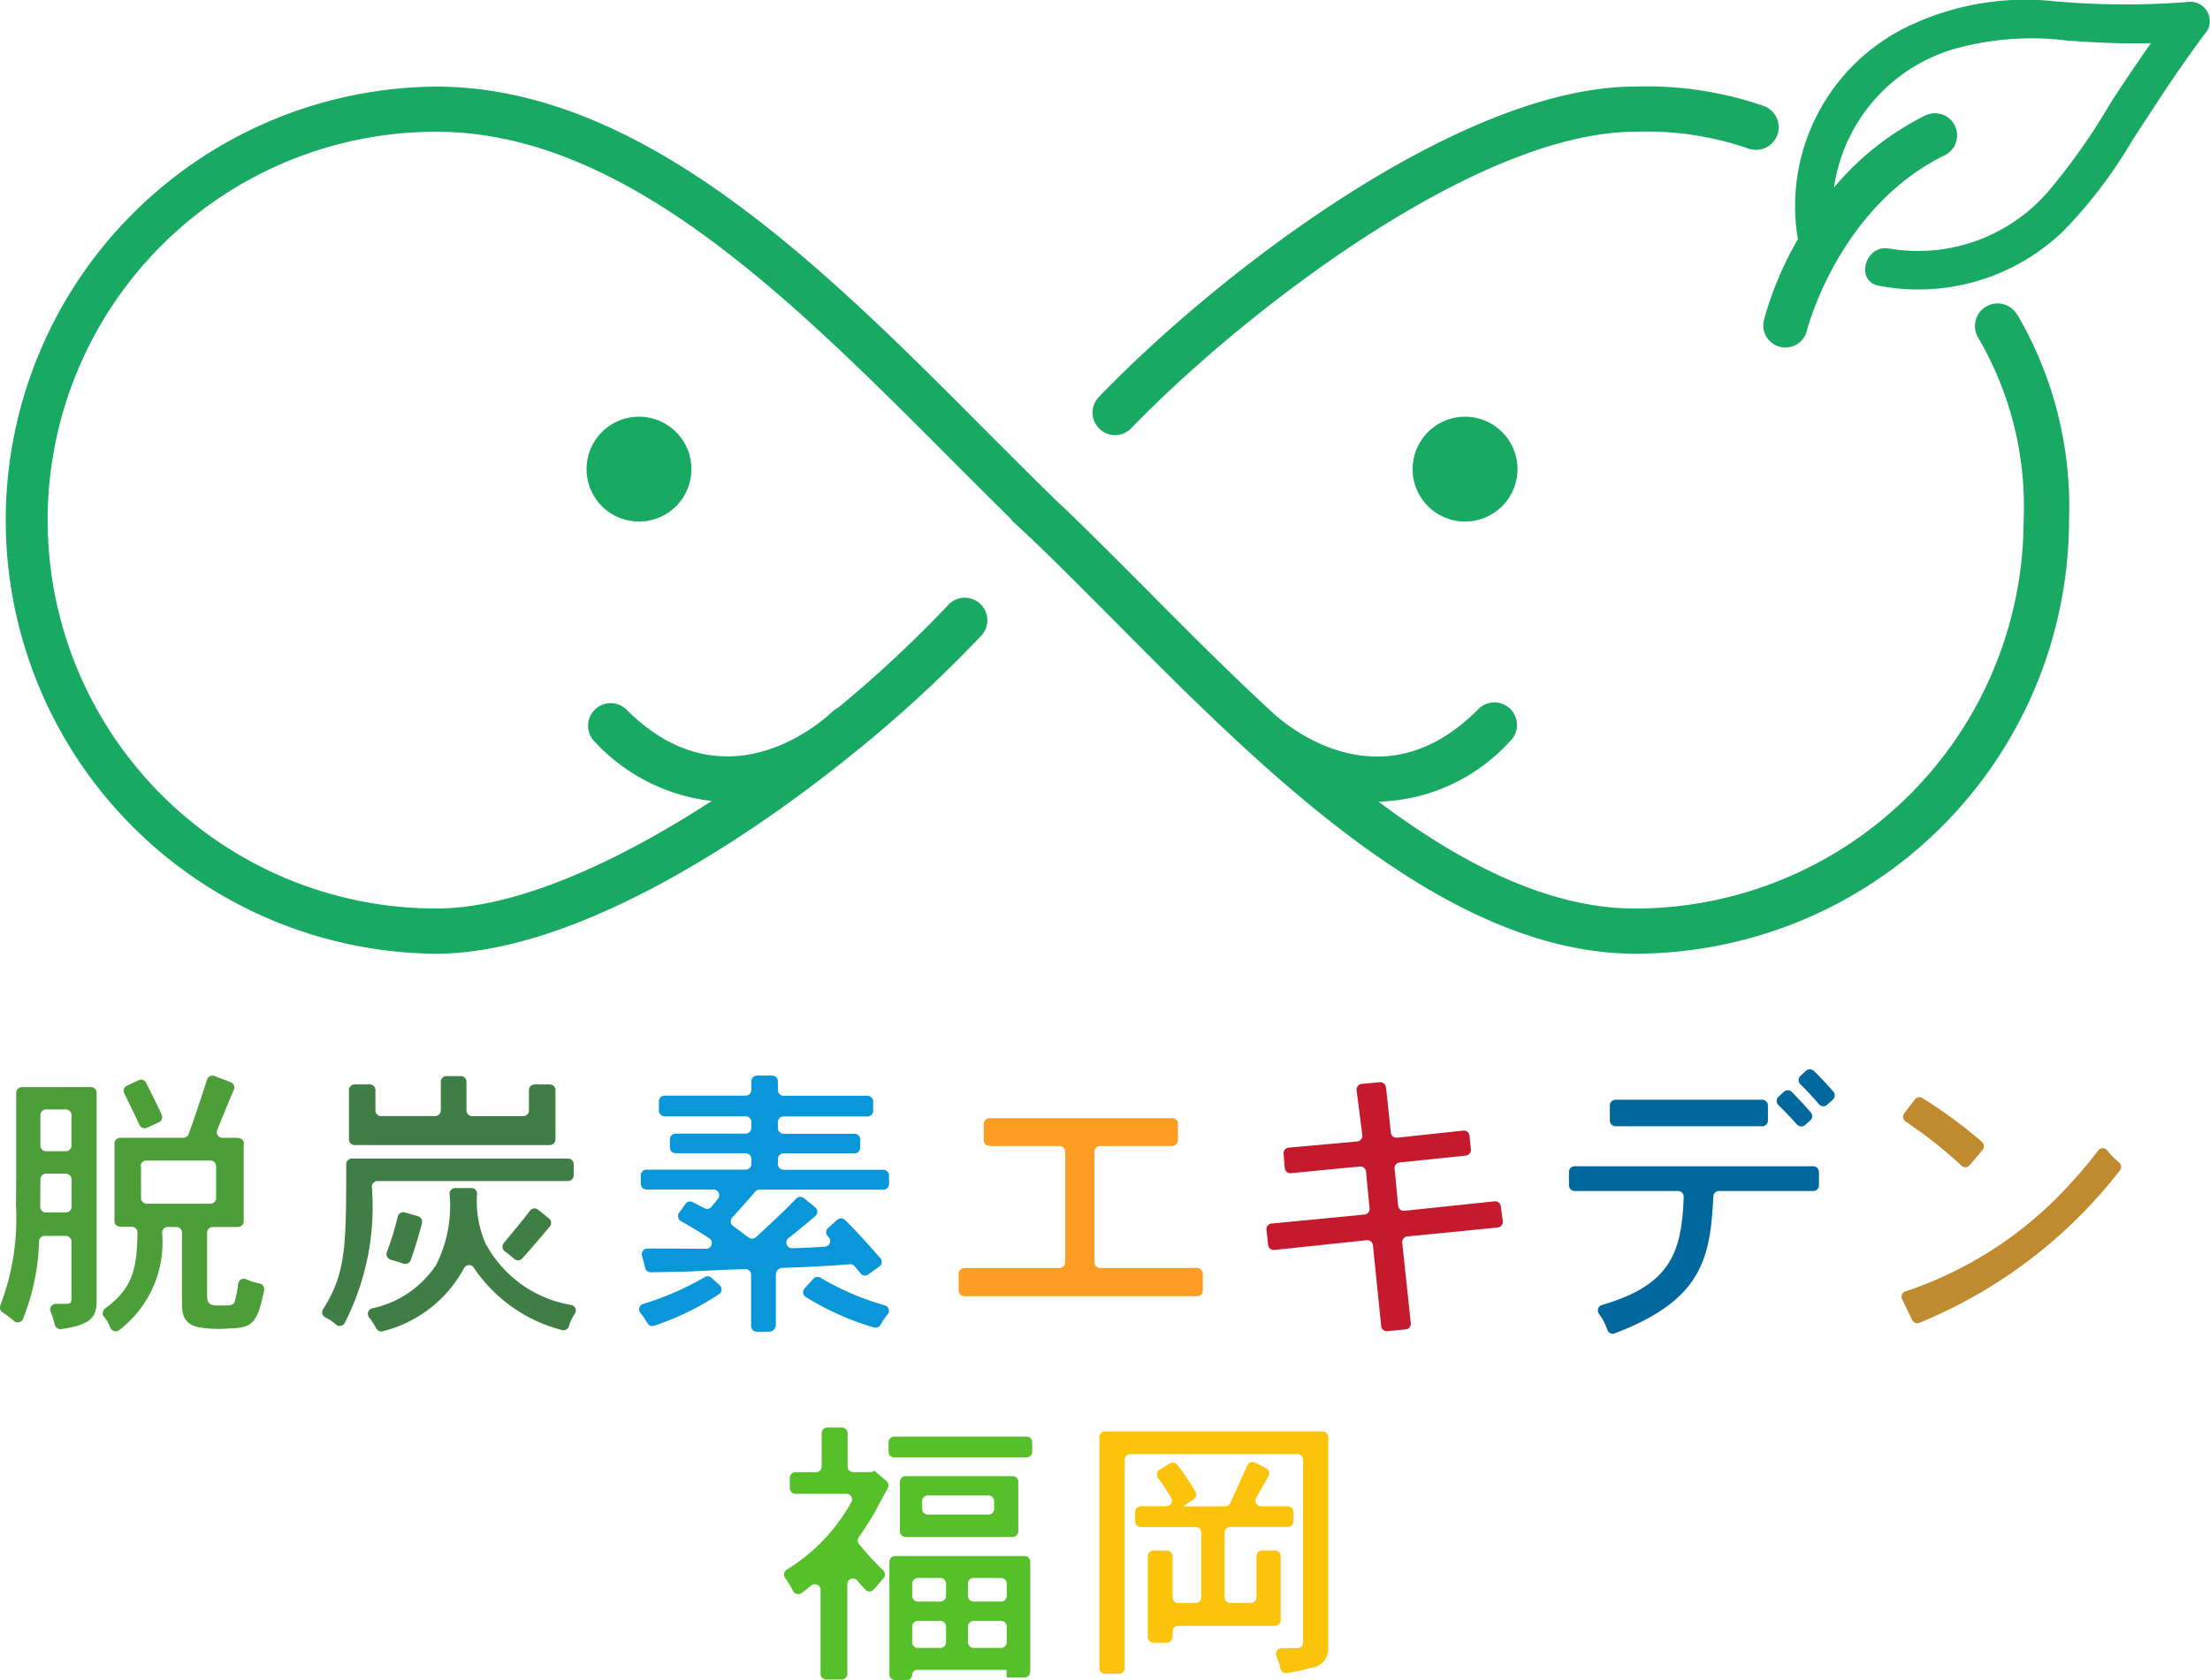 <svg id="グループ_2" data-name="グループ 2" xmlns="http://www.w3.org/2000/svg" xmlns:xlink="http://www.w3.org/1999/xlink" width="80.717" height="61.379" viewBox="0 0 80.717 61.379">
  <defs>
    <clipPath id="clip-path">
      <rect id="長方形_1" data-name="長方形 1" width="80.717" height="61.379" fill="none"/>
    </clipPath>
  </defs>
  <g id="グループ_1" data-name="グループ 1" clip-path="url(#clip-path)">
    <path id="パス_1" data-name="パス 1" d="M192.865,27.96a.825.825,0,0,1-.594-1.4c4.388-4.556,13.224-11.336,19.584-11.336a13.091,13.091,0,0,1,4.684.705A.825.825,0,0,1,216,17.492a11.376,11.376,0,0,0-4.148-.616c-5.8,0-14.363,6.643-18.4,10.83a.823.823,0,0,1-.594.253" transform="translate(-152.133 -12.062)" fill="#18a963"/>
    <path id="パス_2" data-name="パス 2" d="M106.921,75.176a1.915,1.915,0,1,1-1.915-1.915,1.915,1.915,0,0,1,1.915,1.915" transform="translate(-81.668 -58.037)" fill="#18a963"/>
    <path id="パス_3" data-name="パス 3" d="M325.508.067a29.457,29.457,0,0,1-5.229-.044,9.9,9.9,0,0,0-4.8.812,7.285,7.285,0,0,0-4.323,7.808.719.719,0,0,0,.022.086,12.478,12.478,0,0,0-1.247,2.968.808.808,0,0,0,1.57.383c.011-.045,1.152-4.5,5.034-6.408a.808.808,0,0,0-.713-1.451,10.363,10.363,0,0,0-3.331,2.631A6.193,6.193,0,0,1,316.847,1.8a10.479,10.479,0,0,1,4.187-.315c1.017.073,2.024.121,3.033.092q-.759,1.081-1.477,2.19A23.1,23.1,0,0,1,320.313,7a6.287,6.287,0,0,1-5.8,2.082c-.887-.164-1.268,1.2-.375,1.36a7.643,7.643,0,0,0,6.744-2.014A17.416,17.416,0,0,0,323.4,5.11c.878-1.349,1.743-2.7,2.721-3.982a.708.708,0,0,0-.609-1.061" transform="translate(-245.507 -0.001)" fill="#18a963"/>
    <path id="パス_4" data-name="パス 4" d="M248.281,75.176a1.915,1.915,0,1,0,1.915-1.915,1.915,1.915,0,0,0-1.915,1.915" transform="translate(-196.687 -58.037)" fill="#18a963"/>
    <path id="パス_5" data-name="パス 5" d="M73.991,23.557a.825.825,0,1,0-1.424.835,12.183,12.183,0,0,1,1.664,6.674A14.205,14.205,0,0,1,60.042,45.256c-3.148,0-6.331-1.628-9.372-3.905a6.725,6.725,0,0,0,4.783-2.188A.825.825,0,1,0,54.286,38c-3.724,3.726-7.383.2-7.537.048l-.008-.005c-1.589-1.467-3.111-3-4.536-4.437-1.2-1.2-2.328-2.342-3.393-3.339,0,0,0-.009-.009-.012-.847-.826-1.7-1.686-2.572-2.557C30.406,21.85,23.8,15.227,16.245,15.227a15.84,15.84,0,0,0,0,31.679c4.683,0,10.641-3.6,15.2-7.282l.055-.044a47.308,47.308,0,0,0,4.623-4.254.825.825,0,1,0-1.2-1.128,44.4,44.4,0,0,1-4.011,3.736.793.793,0,0,0-.166.108c-.155.152-3.814,3.678-7.537-.048a.825.825,0,1,0-1.167,1.167,6.878,6.878,0,0,0,4.273,2.164c-3.469,2.252-7.142,3.93-10.064,3.93a14.189,14.189,0,0,1,0-28.379c6.875,0,12.945,6.09,18.817,11.981q1.1,1.106,2.179,2.169a.785.785,0,0,0,.06.082c1.148,1.049,2.4,2.315,3.732,3.654,5.368,5.41,12.049,12.143,19.01,12.143a15.858,15.858,0,0,0,15.84-15.84,13.886,13.886,0,0,0-1.89-7.509" transform="translate(-0.321 -12.063)" fill="#18a963"/>
    <path id="パス_6" data-name="パス 6" d="M3.321,189.556a.208.208,0,0,1,.208.208V197.4c0,.6-.282.854-1.3,1A.213.213,0,0,1,2,198.239a2.767,2.767,0,0,0-.152-.476.208.208,0,0,1,.191-.288h.393c.158,0,.178-.063.178-.21V195.2a.208.208,0,0,0-.208-.208h-.77a.207.207,0,0,0-.207.2,8.225,8.225,0,0,1-.584,2.835.209.209,0,0,1-.33.076,3.134,3.134,0,0,0-.419-.315.217.217,0,0,1-.08-.258,8.88,8.88,0,0,0,.569-3.693c.01-.248.01-.526.01-4.07a.21.21,0,0,1,.208-.209Zm-1.844,3.371-.008,1a.208.208,0,0,0,.208.209h.729a.208.208,0,0,0,.208-.208v-1a.208.208,0,0,0-.208-.208H1.684a.208.208,0,0,0-.208.206m0-2.344v1.109a.208.208,0,0,0,.208.208h.72a.208.208,0,0,0,.208-.208v-1.109a.208.208,0,0,0-.208-.208h-.72a.208.208,0,0,0-.208.208M8.9,191.625v2.834a.208.208,0,0,1-.208.208h-.92a.208.208,0,0,0-.208.208v2.316c0,.294.137.347.41.347.358,0,.448,0,.522-.048a.19.19,0,0,0,.074-.09,4.213,4.213,0,0,0,.129-.665.207.207,0,0,1,.289-.16,2.054,2.054,0,0,0,.491.155.209.209,0,0,1,.167.246c-.231,1.159-.417,1.393-1.242,1.393a4.087,4.087,0,0,1-1.22-.053c-.483-.147-.537-.473-.537-.852v-2.589a.208.208,0,0,0-.208-.208H6.128a.208.208,0,0,0-.208.2,4.031,4.031,0,0,1-1.582,3.579.209.209,0,0,1-.31-.1,1.388,1.388,0,0,0-.231-.4.211.211,0,0,1,.041-.3c.977-.719,1.167-1.393,1.183-2.777a.208.208,0,0,0-.208-.21H4.388a.207.207,0,0,1-.207-.208v-2.834a.208.208,0,0,1,.208-.208h2.3a.209.209,0,0,0,.2-.137c.239-.655.456-1.318.672-1.989a.207.207,0,0,1,.271-.131l.593.225a.208.208,0,0,1,.116.276c-.211.5-.411.981-.609,1.471a.208.208,0,0,0,.193.286h.514c.179,0,.272.093.272.208m-3.578-2.22c.19.368.4.787.573,1.172a.209.209,0,0,1-.1.272l-.435.2a.207.207,0,0,1-.274-.1c-.161-.345-.371-.771-.559-1.159a.207.207,0,0,1,.1-.279l.428-.2a.207.207,0,0,1,.271.093m-.186,3.051v1.162a.208.208,0,0,0,.208.208H7.685a.208.208,0,0,0,.208-.208v-1.162a.208.208,0,0,0-.208-.208H5.345a.208.208,0,0,0-.208.208" transform="translate(0 -149.841)" fill="#4c9f38"/>
    <path id="パス_7" data-name="パス 7" d="M65.813,192.419v.4a.208.208,0,0,1-.208.208H58.649a.208.208,0,0,0-.208.209,9.317,9.317,0,0,1-.993,4.98.207.207,0,0,1-.314.055,1.8,1.8,0,0,0-.393-.264.206.206,0,0,1-.082-.294c.828-1.315.846-2.23.846-5.3a.208.208,0,0,1,.207-.209h7.894a.207.207,0,0,1,.207.208m-7.5-.7h-.5a.208.208,0,0,1-.208-.208v-1.8a.208.208,0,0,1,.208-.208h.551a.208.208,0,0,1,.208.208v.741a.208.208,0,0,0,.208.208h1.972a.208.208,0,0,0,.208-.208V189.4a.208.208,0,0,1,.208-.208h.521a.208.208,0,0,1,.208.208v1.046a.208.208,0,0,0,.208.208h1.866a.208.208,0,0,0,.208-.208v-.741a.208.208,0,0,1,.208-.208h.552a.208.208,0,0,1,.208.208v1.8a.208.208,0,0,1-.208.208H58.315Zm4.312,3.649a4.352,4.352,0,0,0,3.108,2.194.207.207,0,0,1,.124.314,1.482,1.482,0,0,0-.213.451.21.21,0,0,1-.263.149,5.54,5.54,0,0,1-3.218-2.281.208.208,0,0,0-.357.023,4.651,4.651,0,0,1-2.951,2.3.216.216,0,0,1-.253-.1,2.754,2.754,0,0,0-.263-.408.207.207,0,0,1,.1-.323,3.723,3.723,0,0,0,2.352-1.593,4.787,4.787,0,0,0,.488-2.605.209.209,0,0,1,.208-.2h.59a.206.206,0,0,1,.208.2,3.8,3.8,0,0,0,.336,1.884m-2.347-.805c-.1.406-.278.969-.414,1.355a.207.207,0,0,1-.257.128l-.482-.149a.206.206,0,0,1-.133-.27,10.676,10.676,0,0,0,.4-1.3.206.206,0,0,1,.258-.152l.48.137a.207.207,0,0,1,.145.248m4.664.135c-.3.359-.637.758-1,1.161a.208.208,0,0,1-.288.02c-.109-.092-.228-.189-.35-.281a.207.207,0,0,1-.036-.3c.292-.361.654-.787.956-1.183a.207.207,0,0,1,.3-.035l.395.32a.206.206,0,0,1,.03.293" transform="translate(-44.86 -149.878)" fill="#3f7e44"/>
    <path id="パス_8" data-name="パス 8" d="M115.244,197.083a9.891,9.891,0,0,1-2.371,1.151.208.208,0,0,1-.241-.1,2.422,2.422,0,0,0-.252-.37.207.207,0,0,1,.1-.33,10.417,10.417,0,0,0,2.252-.981.209.209,0,0,1,.241.025l.3.272a.208.208,0,0,1-.032.333M117.4,189.3v.321a.208.208,0,0,0,.208.208h3.065a.208.208,0,0,1,.208.208v.341a.208.208,0,0,1-.208.208h-3.065a.208.208,0,0,0-.208.208v.216a.208.208,0,0,0,.208.208H120.2a.208.208,0,0,1,.208.208v.3a.208.208,0,0,1-.208.208h-2.592a.208.208,0,0,0-.208.208v.184a.208.208,0,0,0,.208.208h3.644a.208.208,0,0,1,.208.208v.31a.208.208,0,0,1-.208.208h-4.524a.206.206,0,0,0-.158.073c-.268.316-.544.627-.837.942a.208.208,0,0,0,.028.31c.193.139.4.3.576.424a.206.206,0,0,0,.264-.015c.887-.814,1.173-1.1,1.466-1.406a.208.208,0,0,1,.281-.019l.414.333a.209.209,0,0,1,.006.32q-.485.421-.98.808a.207.207,0,0,0,.136.37c.419-.013.838-.033,1.193-.056a.207.207,0,0,0,.135-.351l-.031-.032a.208.208,0,0,1,.012-.3l.336-.3a.211.211,0,0,1,.282.005c.454.444.944,1,1.293,1.4a.207.207,0,0,1-.037.3l-.405.291a.208.208,0,0,1-.281-.036l-.217-.262a.2.2,0,0,0-.175-.074c-.747.062-1.656.108-2.458.131a.25.25,0,0,0-.244.25V198.2a.25.25,0,0,1-.251.25h-.446a.208.208,0,0,1-.208-.208v-1.871a.208.208,0,0,0-.215-.208c-.937.03-1.406.058-1.857.078-.394.02-.78.021-1.59.038a.209.209,0,0,1-.207-.157l-.115-.453a.207.207,0,0,1,.2-.259c.656,0,1.4.006,2.141.009a.208.208,0,0,0,.113-.383c-.41-.266-.657-.413-1.035-.627a.209.209,0,0,1-.068-.3l.236-.33a.207.207,0,0,1,.262-.065c.134.069.288.151.43.224a.207.207,0,0,0,.253-.049c.084-.1.166-.2.245-.3a.208.208,0,0,0-.166-.334H112.6a.208.208,0,0,1-.208-.208v-.31a.208.208,0,0,1,.208-.208h3.623a.208.208,0,0,0,.208-.208v-.184a.208.208,0,0,0-.208-.208h-2.56a.208.208,0,0,1-.208-.208v-.3a.208.208,0,0,1,.208-.208h2.56a.208.208,0,0,0,.208-.208v-.216a.208.208,0,0,0-.208-.208h-2.96a.208.208,0,0,1-.208-.208v-.341a.208.208,0,0,1,.208-.208h2.96a.208.208,0,0,0,.208-.208V189.3a.208.208,0,0,1,.208-.208h.552a.208.208,0,0,1,.208.208m1.555,7.175a9.751,9.751,0,0,0,2.354,1.011.208.208,0,0,1,.1.331,2.291,2.291,0,0,0-.254.378.218.218,0,0,1-.245.1,10.208,10.208,0,0,1-2.487-1.111.208.208,0,0,1-.046-.317l.319-.352a.209.209,0,0,1,.259-.04" transform="translate(-88.989 -149.797)" fill="#0a97d9"/>
    <path id="パス_9" data-name="パス 9" d="M176.5,196.791v.6a.208.208,0,0,1-.208.208h-2.633a.208.208,0,0,0-.208.208v4.043a.208.208,0,0,0,.208.208H177.2a.208.208,0,0,1,.208.208v.615a.208.208,0,0,1-.208.208h-8.5a.208.208,0,0,1-.208-.208v-.615a.208.208,0,0,1,.208-.208h3.475a.208.208,0,0,0,.208-.208v-4.043a.208.208,0,0,0-.208-.208h-2.56a.208.208,0,0,1-.208-.208v-.6a.208.208,0,0,1,.208-.208H176.3a.208.208,0,0,1,.208.208" transform="translate(-133.478 -155.732)" fill="#fd9d24"/>
    <path id="パス_10" data-name="パス 10" d="M226.968,190.433l.177,1.66a.208.208,0,0,0,.229.185l2.414-.26a.208.208,0,0,1,.229.185l.052.5a.208.208,0,0,1-.185.228l-2.417.251a.208.208,0,0,0-.185.226l.129,1.353a.208.208,0,0,0,.229.187l3.292-.346a.208.208,0,0,1,.228.18l.072.543a.208.208,0,0,1-.186.234l-3.3.326a.208.208,0,0,0-.186.229l.313,2.938a.208.208,0,0,1-.187.229l-.668.065a.207.207,0,0,1-.227-.186l-.3-2.951a.208.208,0,0,0-.229-.186l-3.372.356a.208.208,0,0,1-.228-.184l-.06-.552a.208.208,0,0,1,.187-.229l3.391-.328a.208.208,0,0,0,.187-.226l-.129-1.343a.208.208,0,0,0-.227-.187l-2.516.244a.208.208,0,0,1-.227-.191l-.041-.52a.208.208,0,0,1,.188-.223l2.5-.225a.208.208,0,0,0,.188-.233l-.209-1.635a.208.208,0,0,1,.186-.233l.654-.064a.208.208,0,0,1,.227.185" transform="translate(-176.346 -150.713)" fill="#c5192d"/>
    <path id="パス_11" data-name="パス 11" d="M284.9,191.736v.489a.208.208,0,0,1-.208.208h-3.443a.208.208,0,0,0-.207.2c-.11,2.278-.42,3.788-3.6,5a.207.207,0,0,1-.27-.127,2.219,2.219,0,0,0-.311-.593.206.206,0,0,1,.113-.316c2.519-.731,2.915-1.932,2.985-3.949a.207.207,0,0,0-.207-.215h-3.777a.207.207,0,0,1-.206-.208v-.489a.208.208,0,0,1,.208-.208h8.713a.208.208,0,0,1,.208.208m-1.862-2.429v.552a.208.208,0,0,1-.208.208h-5.358a.208.208,0,0,1-.208-.208v-.552a.208.208,0,0,1,.208-.208h5.358a.208.208,0,0,1,.208.208m.869-.495c.251.255.488.509.7.754a.209.209,0,0,1-.022.288l-.189.169a.208.208,0,0,1-.294-.017c-.214-.239-.452-.489-.681-.713a.208.208,0,0,1,0-.3l.2-.185a.209.209,0,0,1,.291.006m.8-.77c.242.231.479.487.715.757a.209.209,0,0,1-.016.29l-.208.191a.207.207,0,0,1-.3-.019c-.217-.253-.445-.5-.683-.734a.207.207,0,0,1,.005-.3l.2-.186a.207.207,0,0,1,.283,0" transform="translate(-218.465 -148.921)" fill="#00689d"/>
    <path id="パス_12" data-name="パス 12" d="M334.234,200.289a.207.207,0,0,1,.12-.287,14.156,14.156,0,0,0,5.709-3.6,18.2,18.2,0,0,0,1.334-1.55.209.209,0,0,1,.331,0,2.848,2.848,0,0,0,.431.439.209.209,0,0,1,.027.292,17.788,17.788,0,0,1-7.309,5.56.21.21,0,0,1-.277-.1Zm2.168-4.883a16.428,16.428,0,0,0-2.041-1.611.208.208,0,0,1-.051-.3l.39-.506a.209.209,0,0,1,.275-.05,17.292,17.292,0,0,1,2.175,1.6.209.209,0,0,1,.024.293l-.472.559a.207.207,0,0,1-.3.018" transform="translate(-264.762 -152.821)" fill="#bf8b2e"/>
    <path id="パス_13" data-name="パス 13" d="M140.115,251.175v1.216a.208.208,0,0,0,.208.208H141l.094-.052.442.378a.207.207,0,0,1,.047.258c-.148.268-.411.75-.476.885l-.007.013c-.139.241-.328.539-.573.888a.207.207,0,0,0,0,.245,9.3,9.3,0,0,0,.89.971.206.206,0,0,1,.012.284c-.114.132-.235.272-.353.413a.209.209,0,0,1-.316.007c-.1-.111-.2-.22-.289-.329a.207.207,0,0,0-.367.132v3.276a.207.207,0,0,1-.208.207h-.561a.208.208,0,0,1-.208-.208V256.9a.208.208,0,0,0-.342-.158c-.118.1-.236.19-.353.273a.21.21,0,0,1-.311-.081,3.426,3.426,0,0,0-.291-.472.209.209,0,0,1,.063-.3,6.726,6.726,0,0,0,2.358-2.465.207.207,0,0,0-.183-.307h-1.855a.208.208,0,0,1-.208-.208v-.374a.208.208,0,0,1,.208-.208h.748a.208.208,0,0,0,.208-.208v-1.216a.208.208,0,0,1,.208-.208h.53a.208.208,0,0,1,.208.208m6.744.332v.343a.208.208,0,0,1-.208.208h-4.832a.208.208,0,0,1-.208-.208v-.343a.208.208,0,0,1,.208-.208h4.832a.208.208,0,0,1,.208.208m-.073,4.364v4.021a.208.208,0,0,1-.208.208h-.655v-.28h-3.263a.187.187,0,0,0-.187.187.187.187,0,0,1-.187.187h-.436a.208.208,0,0,1-.208-.208v-4.115a.208.208,0,0,1,.208-.208h4.728a.208.208,0,0,1,.208.208m-.436-2.92v1.808a.208.208,0,0,1-.208.208h-3.907a.208.208,0,0,1-.208-.208v-1.808a.208.208,0,0,1,.208-.208h3.907a.208.208,0,0,1,.208.208m-3.876,3.72v.447a.208.208,0,0,0,.208.208h.821a.208.208,0,0,0,.208-.208v-.447a.208.208,0,0,0-.208-.208h-.821a.208.208,0,0,0-.208.208m0,1.569v.571a.208.208,0,0,0,.208.208h.821a.208.208,0,0,0,.208-.208v-.571a.208.208,0,0,0-.208-.208h-.821a.208.208,0,0,0-.208.208m.364-4.582v.281a.208.208,0,0,0,.208.208h2.213a.208.208,0,0,0,.208-.208v-.281a.208.208,0,0,0-.208-.208h-2.213a.208.208,0,0,0-.208.208m1.673,3.013v.447a.208.208,0,0,0,.208.208h1a.208.208,0,0,0,.208-.208v-.447a.208.208,0,0,0-.208-.208h-1a.208.208,0,0,0-.208.208m0,1.569v.571a.208.208,0,0,0,.208.208h1a.208.208,0,0,0,.208-.208v-.571a.208.208,0,0,0-.208-.208h-1a.208.208,0,0,0-.208.208" transform="translate(-109.158 -198.815)" fill="#56c02b"/>
    <path id="パス_14" data-name="パス 14" d="M201.4,251.652a.208.208,0,0,1,.208.208v7.71a.683.683,0,0,1-.613.717,7.1,7.1,0,0,1-.9.195.206.206,0,0,1-.229-.156,3.2,3.2,0,0,0-.148-.469.207.207,0,0,1,.191-.287h.573a.208.208,0,0,0,.208-.208v-6.671a.208.208,0,0,0-.208-.208h-6.1a.208.208,0,0,0-.208.208V260.3a.208.208,0,0,1-.208.208h-.509a.208.208,0,0,1-.208-.208V251.86a.208.208,0,0,1,.208-.208Zm-1.06,2.941v.343a.208.208,0,0,1-.208.208h-2.1a.208.208,0,0,0-.208.208v2.359a.208.208,0,0,0,.208.208h.748a.208.208,0,0,0,.208-.208v-1.5a.208.208,0,0,1,.208-.208h.468a.208.208,0,0,1,.208.208v2.338a.208.208,0,0,1-.208.208h-3.533a.208.208,0,0,0-.208.208v.2a.208.208,0,0,1-.208.208h-.488a.208.208,0,0,1-.208-.208v-2.951a.208.208,0,0,1,.208-.208h.488a.208.208,0,0,1,.208.208v1.5a.208.208,0,0,0,.208.208h.634a.208.208,0,0,0,.208-.208v-2.359a.208.208,0,0,0-.208-.208h-2a.208.208,0,0,1-.208-.208v-.343a.208.208,0,0,1,.208-.208h.928a.209.209,0,0,0,.178-.316c-.147-.244-.307-.485-.479-.717a.208.208,0,0,1,.056-.3l.375-.23a.209.209,0,0,1,.274.049,8.606,8.606,0,0,1,.662.985.207.207,0,0,1-.067.276l-.389.257h1.54a.21.21,0,0,0,.19-.122c.216-.47.414-.921.622-1.376a.209.209,0,0,1,.283-.1l.4.2a.208.208,0,0,1,.089.287l-.448.8a.208.208,0,0,0,.181.309h.965a.208.208,0,0,1,.208.208" transform="translate(-153.097 -199.358)" fill="#fcc30b"/>
  </g>
</svg>
